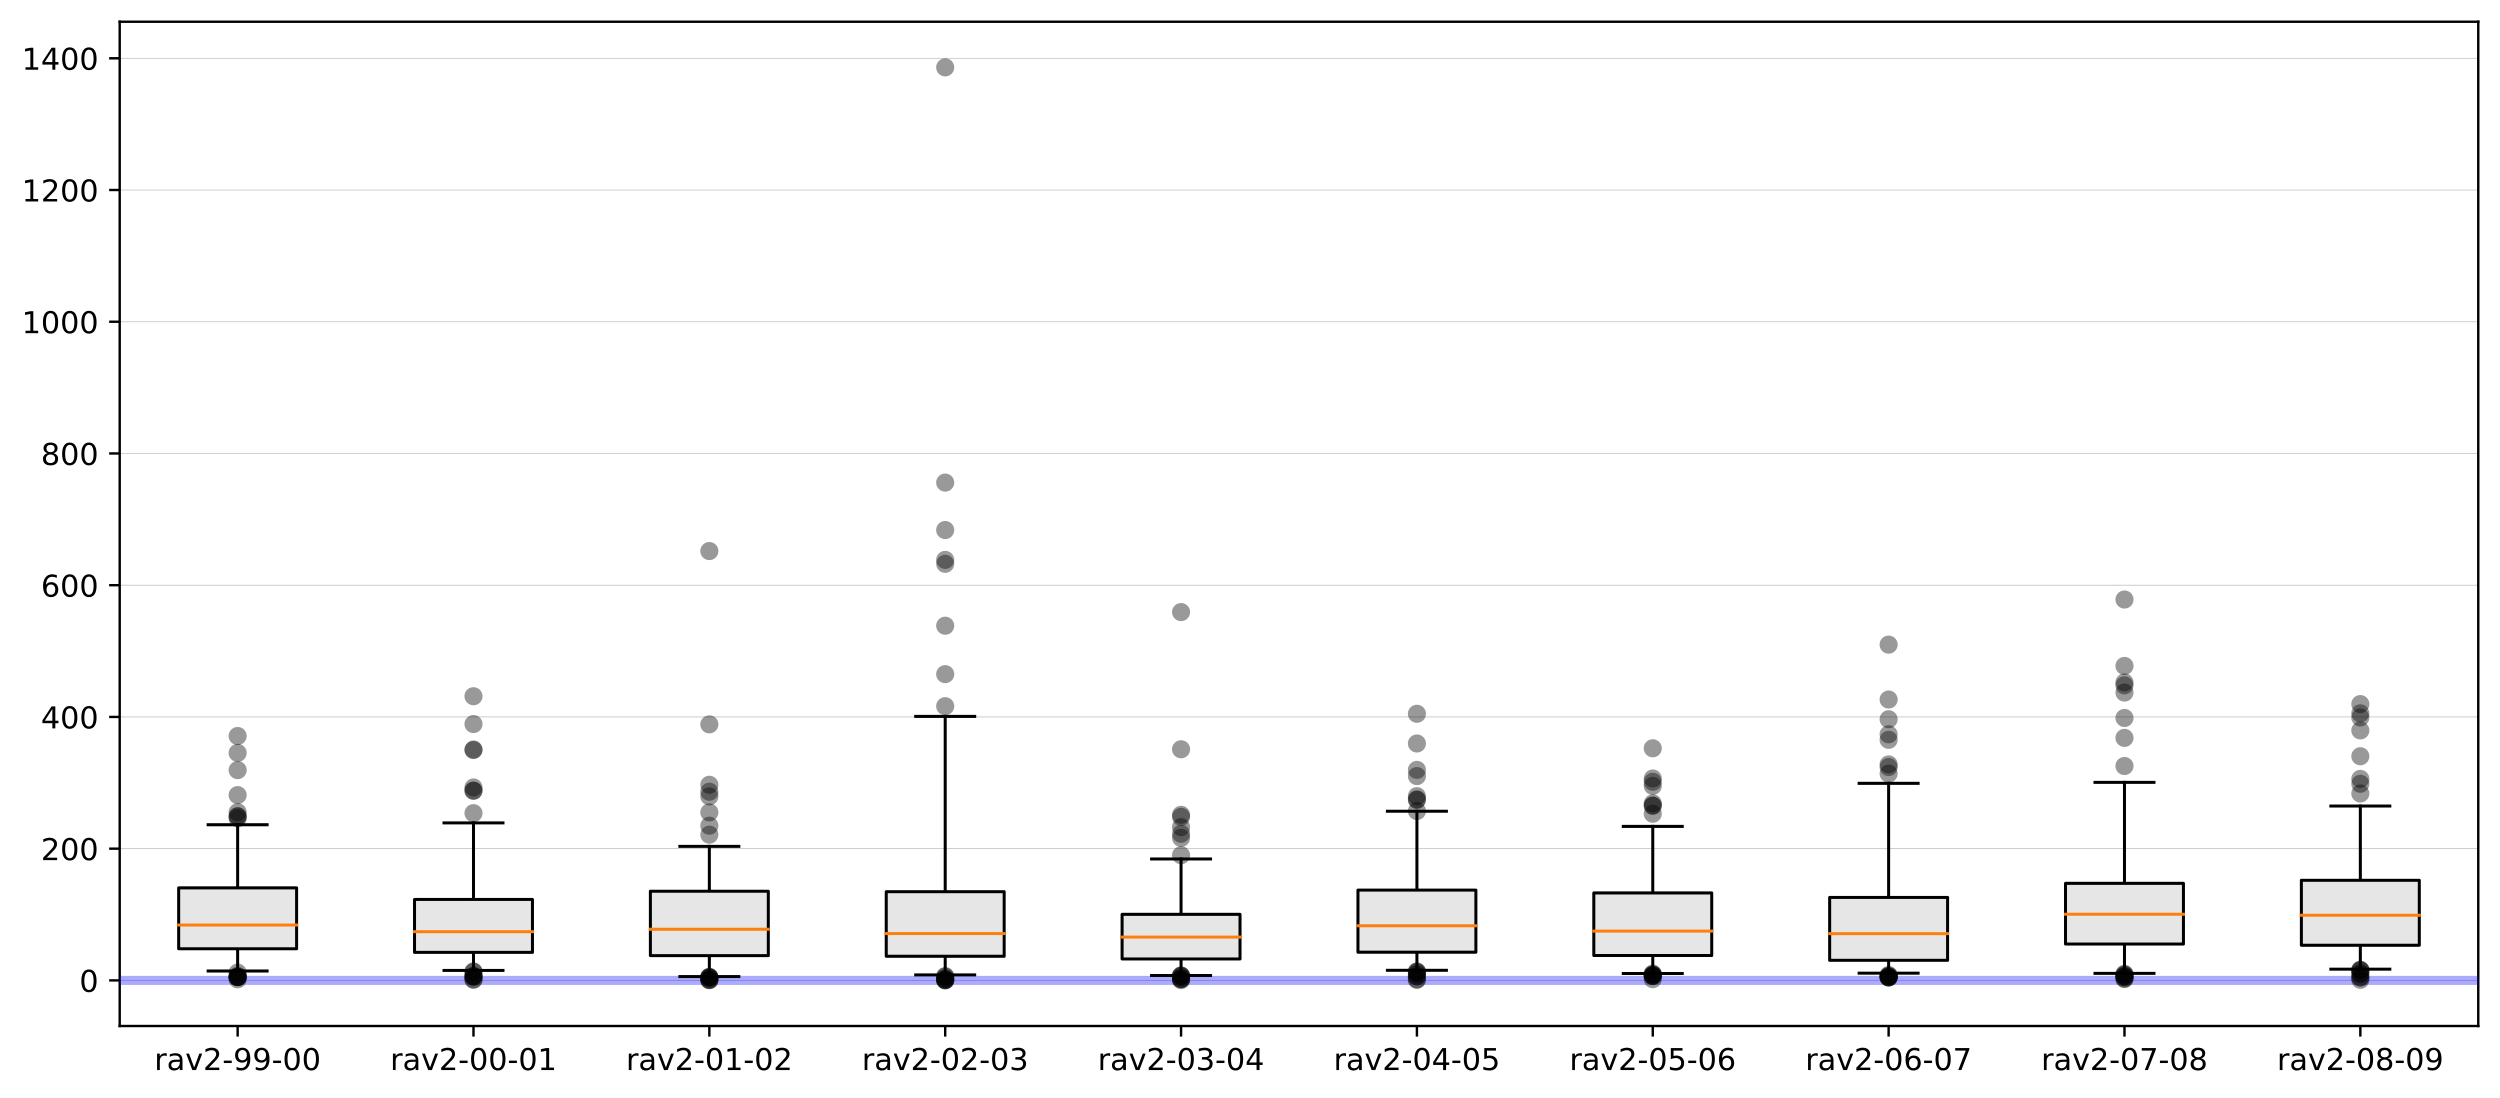 <?xml version="1.0" encoding="utf-8" standalone="no"?>
<!DOCTYPE svg PUBLIC "-//W3C//DTD SVG 1.1//EN"
  "http://www.w3.org/Graphics/SVG/1.1/DTD/svg11.dtd">
<!-- Created with matplotlib (https://matplotlib.org/) -->
<svg height="363.718pt" version="1.1" viewBox="0 0 828.05 363.718" width="828.05pt" xmlns="http://www.w3.org/2000/svg" xmlns:xlink="http://www.w3.org/1999/xlink">
 <defs>
  <style type="text/css">
*{stroke-linecap:butt;stroke-linejoin:round;}
  </style>
 </defs>
 <g id="figure_1">
  <g id="patch_1">
   <path d="M 0 363.718 
L 828.05 363.718 
L 828.05 0 
L 0 0 
z
" style="fill:#ffffff;"/>
  </g>
  <g id="axes_1">
   <g id="patch_2">
    <path d="M 39.65 339.84 
L 820.85 339.84 
L 820.85 7.2 
L 39.65 7.2 
z
" style="fill:#ffffff;"/>
   </g>
   <g id="matplotlib.axis_1">
    <g id="xtick_1">
     <g id="line2d_1">
      <defs>
       <path d="M 0 0 
L 0 3.5 
" id="m66e436604f" style="stroke:#000000;stroke-width:0.8;"/>
      </defs>
      <g>
       <use style="stroke:#000000;stroke-width:0.8;" x="78.71" xlink:href="#m66e436604f" y="339.84"/>
      </g>
     </g>
     <g id="text_1">
      <!-- rav2-99-00 -->
      <defs>
       <path d="M 41.109 46.297 
Q 39.594 47.172 37.812 47.578 
Q 36.031 48 33.891 48 
Q 26.266 48 22.188 43.047 
Q 18.109 38.094 18.109 28.812 
L 18.109 0 
L 9.078 0 
L 9.078 54.688 
L 18.109 54.688 
L 18.109 46.188 
Q 20.953 51.172 25.484 53.578 
Q 30.031 56 36.531 56 
Q 37.453 56 38.578 55.875 
Q 39.703 55.766 41.062 55.516 
z
" id="DejaVuSans-114"/>
       <path d="M 34.281 27.484 
Q 23.391 27.484 19.188 25 
Q 14.984 22.516 14.984 16.5 
Q 14.984 11.719 18.141 8.906 
Q 21.297 6.109 26.703 6.109 
Q 34.188 6.109 38.703 11.406 
Q 43.219 16.703 43.219 25.484 
L 43.219 27.484 
z
M 52.203 31.203 
L 52.203 0 
L 43.219 0 
L 43.219 8.297 
Q 40.141 3.328 35.547 0.953 
Q 30.953 -1.422 24.312 -1.422 
Q 15.922 -1.422 10.953 3.297 
Q 6 8.016 6 15.922 
Q 6 25.141 12.172 29.828 
Q 18.359 34.516 30.609 34.516 
L 43.219 34.516 
L 43.219 35.406 
Q 43.219 41.609 39.141 45 
Q 35.062 48.391 27.688 48.391 
Q 23 48.391 18.547 47.266 
Q 14.109 46.141 10.016 43.891 
L 10.016 52.203 
Q 14.938 54.109 19.578 55.047 
Q 24.219 56 28.609 56 
Q 40.484 56 46.344 49.844 
Q 52.203 43.703 52.203 31.203 
z
" id="DejaVuSans-97"/>
       <path d="M 2.984 54.688 
L 12.5 54.688 
L 29.594 8.797 
L 46.688 54.688 
L 56.203 54.688 
L 35.688 0 
L 23.484 0 
z
" id="DejaVuSans-118"/>
       <path d="M 19.188 8.297 
L 53.609 8.297 
L 53.609 0 
L 7.328 0 
L 7.328 8.297 
Q 12.938 14.109 22.625 23.891 
Q 32.328 33.688 34.812 36.531 
Q 39.547 41.844 41.422 45.531 
Q 43.312 49.219 43.312 52.781 
Q 43.312 58.594 39.234 62.25 
Q 35.156 65.922 28.609 65.922 
Q 23.969 65.922 18.812 64.312 
Q 13.672 62.703 7.812 59.422 
L 7.812 69.391 
Q 13.766 71.781 18.938 73 
Q 24.125 74.219 28.422 74.219 
Q 39.75 74.219 46.484 68.547 
Q 53.219 62.891 53.219 53.422 
Q 53.219 48.922 51.531 44.891 
Q 49.859 40.875 45.406 35.406 
Q 44.188 33.984 37.641 27.219 
Q 31.109 20.453 19.188 8.297 
z
" id="DejaVuSans-50"/>
       <path d="M 4.891 31.391 
L 31.203 31.391 
L 31.203 23.391 
L 4.891 23.391 
z
" id="DejaVuSans-45"/>
       <path d="M 10.984 1.516 
L 10.984 10.5 
Q 14.703 8.734 18.5 7.812 
Q 22.312 6.891 25.984 6.891 
Q 35.75 6.891 40.891 13.453 
Q 46.047 20.016 46.781 33.406 
Q 43.953 29.203 39.594 26.953 
Q 35.25 24.703 29.984 24.703 
Q 19.047 24.703 12.672 31.312 
Q 6.297 37.938 6.297 49.422 
Q 6.297 60.641 12.938 67.422 
Q 19.578 74.219 30.609 74.219 
Q 43.266 74.219 49.922 64.516 
Q 56.594 54.828 56.594 36.375 
Q 56.594 19.141 48.406 8.859 
Q 40.234 -1.422 26.422 -1.422 
Q 22.703 -1.422 18.891 -0.688 
Q 15.094 0.047 10.984 1.516 
z
M 30.609 32.422 
Q 37.25 32.422 41.125 36.953 
Q 45.016 41.5 45.016 49.422 
Q 45.016 57.281 41.125 61.844 
Q 37.25 66.406 30.609 66.406 
Q 23.969 66.406 20.094 61.844 
Q 16.219 57.281 16.219 49.422 
Q 16.219 41.5 20.094 36.953 
Q 23.969 32.422 30.609 32.422 
z
" id="DejaVuSans-57"/>
       <path d="M 31.781 66.406 
Q 24.172 66.406 20.328 58.906 
Q 16.5 51.422 16.5 36.375 
Q 16.5 21.391 20.328 13.891 
Q 24.172 6.391 31.781 6.391 
Q 39.453 6.391 43.281 13.891 
Q 47.125 21.391 47.125 36.375 
Q 47.125 51.422 43.281 58.906 
Q 39.453 66.406 31.781 66.406 
z
M 31.781 74.219 
Q 44.047 74.219 50.516 64.516 
Q 56.984 54.828 56.984 36.375 
Q 56.984 17.969 50.516 8.266 
Q 44.047 -1.422 31.781 -1.422 
Q 19.531 -1.422 13.062 8.266 
Q 6.594 17.969 6.594 36.375 
Q 6.594 54.828 13.062 64.516 
Q 19.531 74.219 31.781 74.219 
z
" id="DejaVuSans-48"/>
      </defs>
      <g transform="translate(51.117 354.438)scale(0.1 -0.1)">
       <use xlink:href="#DejaVuSans-114"/>
       <use x="41.113" xlink:href="#DejaVuSans-97"/>
       <use x="102.393" xlink:href="#DejaVuSans-118"/>
       <use x="161.572" xlink:href="#DejaVuSans-50"/>
       <use x="225.195" xlink:href="#DejaVuSans-45"/>
       <use x="261.279" xlink:href="#DejaVuSans-57"/>
       <use x="324.902" xlink:href="#DejaVuSans-57"/>
       <use x="388.525" xlink:href="#DejaVuSans-45"/>
       <use x="424.609" xlink:href="#DejaVuSans-48"/>
       <use x="488.232" xlink:href="#DejaVuSans-48"/>
      </g>
     </g>
    </g>
    <g id="xtick_2">
     <g id="line2d_2">
      <g>
       <use style="stroke:#000000;stroke-width:0.8;" x="156.83" xlink:href="#m66e436604f" y="339.84"/>
      </g>
     </g>
     <g id="text_2">
      <!-- rav2-00-01 -->
      <defs>
       <path d="M 12.406 8.297 
L 28.516 8.297 
L 28.516 63.922 
L 10.984 60.406 
L 10.984 69.391 
L 28.422 72.906 
L 38.281 72.906 
L 38.281 8.297 
L 54.391 8.297 
L 54.391 0 
L 12.406 0 
z
" id="DejaVuSans-49"/>
      </defs>
      <g transform="translate(129.237 354.438)scale(0.1 -0.1)">
       <use xlink:href="#DejaVuSans-114"/>
       <use x="41.113" xlink:href="#DejaVuSans-97"/>
       <use x="102.393" xlink:href="#DejaVuSans-118"/>
       <use x="161.572" xlink:href="#DejaVuSans-50"/>
       <use x="225.195" xlink:href="#DejaVuSans-45"/>
       <use x="261.279" xlink:href="#DejaVuSans-48"/>
       <use x="324.902" xlink:href="#DejaVuSans-48"/>
       <use x="388.525" xlink:href="#DejaVuSans-45"/>
       <use x="424.609" xlink:href="#DejaVuSans-48"/>
       <use x="488.232" xlink:href="#DejaVuSans-49"/>
      </g>
     </g>
    </g>
    <g id="xtick_3">
     <g id="line2d_3">
      <g>
       <use style="stroke:#000000;stroke-width:0.8;" x="234.95" xlink:href="#m66e436604f" y="339.84"/>
      </g>
     </g>
     <g id="text_3">
      <!-- rav2-01-02 -->
      <g transform="translate(207.357 354.438)scale(0.1 -0.1)">
       <use xlink:href="#DejaVuSans-114"/>
       <use x="41.113" xlink:href="#DejaVuSans-97"/>
       <use x="102.393" xlink:href="#DejaVuSans-118"/>
       <use x="161.572" xlink:href="#DejaVuSans-50"/>
       <use x="225.195" xlink:href="#DejaVuSans-45"/>
       <use x="261.279" xlink:href="#DejaVuSans-48"/>
       <use x="324.902" xlink:href="#DejaVuSans-49"/>
       <use x="388.525" xlink:href="#DejaVuSans-45"/>
       <use x="424.609" xlink:href="#DejaVuSans-48"/>
       <use x="488.232" xlink:href="#DejaVuSans-50"/>
      </g>
     </g>
    </g>
    <g id="xtick_4">
     <g id="line2d_4">
      <g>
       <use style="stroke:#000000;stroke-width:0.8;" x="313.07" xlink:href="#m66e436604f" y="339.84"/>
      </g>
     </g>
     <g id="text_4">
      <!-- rav2-02-03 -->
      <defs>
       <path d="M 40.578 39.312 
Q 47.656 37.797 51.625 33 
Q 55.609 28.219 55.609 21.188 
Q 55.609 10.406 48.188 4.484 
Q 40.766 -1.422 27.094 -1.422 
Q 22.516 -1.422 17.656 -0.516 
Q 12.797 0.391 7.625 2.203 
L 7.625 11.719 
Q 11.719 9.328 16.594 8.109 
Q 21.484 6.891 26.812 6.891 
Q 36.078 6.891 40.938 10.547 
Q 45.797 14.203 45.797 21.188 
Q 45.797 27.641 41.281 31.266 
Q 36.766 34.906 28.719 34.906 
L 20.219 34.906 
L 20.219 43.016 
L 29.109 43.016 
Q 36.375 43.016 40.234 45.922 
Q 44.094 48.828 44.094 54.297 
Q 44.094 59.906 40.109 62.906 
Q 36.141 65.922 28.719 65.922 
Q 24.656 65.922 20.016 65.031 
Q 15.375 64.156 9.812 62.312 
L 9.812 71.094 
Q 15.438 72.656 20.344 73.438 
Q 25.25 74.219 29.594 74.219 
Q 40.828 74.219 47.359 69.109 
Q 53.906 64.016 53.906 55.328 
Q 53.906 49.266 50.438 45.094 
Q 46.969 40.922 40.578 39.312 
z
" id="DejaVuSans-51"/>
      </defs>
      <g transform="translate(285.477 354.438)scale(0.1 -0.1)">
       <use xlink:href="#DejaVuSans-114"/>
       <use x="41.113" xlink:href="#DejaVuSans-97"/>
       <use x="102.393" xlink:href="#DejaVuSans-118"/>
       <use x="161.572" xlink:href="#DejaVuSans-50"/>
       <use x="225.195" xlink:href="#DejaVuSans-45"/>
       <use x="261.279" xlink:href="#DejaVuSans-48"/>
       <use x="324.902" xlink:href="#DejaVuSans-50"/>
       <use x="388.525" xlink:href="#DejaVuSans-45"/>
       <use x="424.609" xlink:href="#DejaVuSans-48"/>
       <use x="488.232" xlink:href="#DejaVuSans-51"/>
      </g>
     </g>
    </g>
    <g id="xtick_5">
     <g id="line2d_5">
      <g>
       <use style="stroke:#000000;stroke-width:0.8;" x="391.19" xlink:href="#m66e436604f" y="339.84"/>
      </g>
     </g>
     <g id="text_5">
      <!-- rav2-03-04 -->
      <defs>
       <path d="M 37.797 64.312 
L 12.891 25.391 
L 37.797 25.391 
z
M 35.203 72.906 
L 47.609 72.906 
L 47.609 25.391 
L 58.016 25.391 
L 58.016 17.188 
L 47.609 17.188 
L 47.609 0 
L 37.797 0 
L 37.797 17.188 
L 4.891 17.188 
L 4.891 26.703 
z
" id="DejaVuSans-52"/>
      </defs>
      <g transform="translate(363.597 354.438)scale(0.1 -0.1)">
       <use xlink:href="#DejaVuSans-114"/>
       <use x="41.113" xlink:href="#DejaVuSans-97"/>
       <use x="102.393" xlink:href="#DejaVuSans-118"/>
       <use x="161.572" xlink:href="#DejaVuSans-50"/>
       <use x="225.195" xlink:href="#DejaVuSans-45"/>
       <use x="261.279" xlink:href="#DejaVuSans-48"/>
       <use x="324.902" xlink:href="#DejaVuSans-51"/>
       <use x="388.525" xlink:href="#DejaVuSans-45"/>
       <use x="424.609" xlink:href="#DejaVuSans-48"/>
       <use x="488.232" xlink:href="#DejaVuSans-52"/>
      </g>
     </g>
    </g>
    <g id="xtick_6">
     <g id="line2d_6">
      <g>
       <use style="stroke:#000000;stroke-width:0.8;" x="469.31" xlink:href="#m66e436604f" y="339.84"/>
      </g>
     </g>
     <g id="text_6">
      <!-- rav2-04-05 -->
      <defs>
       <path d="M 10.797 72.906 
L 49.516 72.906 
L 49.516 64.594 
L 19.828 64.594 
L 19.828 46.734 
Q 21.969 47.469 24.109 47.828 
Q 26.266 48.188 28.422 48.188 
Q 40.625 48.188 47.75 41.5 
Q 54.891 34.812 54.891 23.391 
Q 54.891 11.625 47.562 5.094 
Q 40.234 -1.422 26.906 -1.422 
Q 22.312 -1.422 17.547 -0.641 
Q 12.797 0.141 7.719 1.703 
L 7.719 11.625 
Q 12.109 9.234 16.797 8.062 
Q 21.484 6.891 26.703 6.891 
Q 35.156 6.891 40.078 11.328 
Q 45.016 15.766 45.016 23.391 
Q 45.016 31 40.078 35.438 
Q 35.156 39.891 26.703 39.891 
Q 22.75 39.891 18.812 39.016 
Q 14.891 38.141 10.797 36.281 
z
" id="DejaVuSans-53"/>
      </defs>
      <g transform="translate(441.717 354.438)scale(0.1 -0.1)">
       <use xlink:href="#DejaVuSans-114"/>
       <use x="41.113" xlink:href="#DejaVuSans-97"/>
       <use x="102.393" xlink:href="#DejaVuSans-118"/>
       <use x="161.572" xlink:href="#DejaVuSans-50"/>
       <use x="225.195" xlink:href="#DejaVuSans-45"/>
       <use x="261.279" xlink:href="#DejaVuSans-48"/>
       <use x="324.902" xlink:href="#DejaVuSans-52"/>
       <use x="388.525" xlink:href="#DejaVuSans-45"/>
       <use x="424.609" xlink:href="#DejaVuSans-48"/>
       <use x="488.232" xlink:href="#DejaVuSans-53"/>
      </g>
     </g>
    </g>
    <g id="xtick_7">
     <g id="line2d_7">
      <g>
       <use style="stroke:#000000;stroke-width:0.8;" x="547.43" xlink:href="#m66e436604f" y="339.84"/>
      </g>
     </g>
     <g id="text_7">
      <!-- rav2-05-06 -->
      <defs>
       <path d="M 33.016 40.375 
Q 26.375 40.375 22.484 35.828 
Q 18.609 31.297 18.609 23.391 
Q 18.609 15.531 22.484 10.953 
Q 26.375 6.391 33.016 6.391 
Q 39.656 6.391 43.531 10.953 
Q 47.406 15.531 47.406 23.391 
Q 47.406 31.297 43.531 35.828 
Q 39.656 40.375 33.016 40.375 
z
M 52.594 71.297 
L 52.594 62.312 
Q 48.875 64.062 45.094 64.984 
Q 41.312 65.922 37.594 65.922 
Q 27.828 65.922 22.672 59.328 
Q 17.531 52.734 16.797 39.406 
Q 19.672 43.656 24.016 45.922 
Q 28.375 48.188 33.594 48.188 
Q 44.578 48.188 50.953 41.516 
Q 57.328 34.859 57.328 23.391 
Q 57.328 12.156 50.688 5.359 
Q 44.047 -1.422 33.016 -1.422 
Q 20.359 -1.422 13.672 8.266 
Q 6.984 17.969 6.984 36.375 
Q 6.984 53.656 15.188 63.938 
Q 23.391 74.219 37.203 74.219 
Q 40.922 74.219 44.703 73.484 
Q 48.484 72.75 52.594 71.297 
z
" id="DejaVuSans-54"/>
      </defs>
      <g transform="translate(519.837 354.438)scale(0.1 -0.1)">
       <use xlink:href="#DejaVuSans-114"/>
       <use x="41.113" xlink:href="#DejaVuSans-97"/>
       <use x="102.393" xlink:href="#DejaVuSans-118"/>
       <use x="161.572" xlink:href="#DejaVuSans-50"/>
       <use x="225.195" xlink:href="#DejaVuSans-45"/>
       <use x="261.279" xlink:href="#DejaVuSans-48"/>
       <use x="324.902" xlink:href="#DejaVuSans-53"/>
       <use x="388.525" xlink:href="#DejaVuSans-45"/>
       <use x="424.609" xlink:href="#DejaVuSans-48"/>
       <use x="488.232" xlink:href="#DejaVuSans-54"/>
      </g>
     </g>
    </g>
    <g id="xtick_8">
     <g id="line2d_8">
      <g>
       <use style="stroke:#000000;stroke-width:0.8;" x="625.55" xlink:href="#m66e436604f" y="339.84"/>
      </g>
     </g>
     <g id="text_8">
      <!-- rav2-06-07 -->
      <defs>
       <path d="M 8.203 72.906 
L 55.078 72.906 
L 55.078 68.703 
L 28.609 0 
L 18.312 0 
L 43.219 64.594 
L 8.203 64.594 
z
" id="DejaVuSans-55"/>
      </defs>
      <g transform="translate(597.957 354.438)scale(0.1 -0.1)">
       <use xlink:href="#DejaVuSans-114"/>
       <use x="41.113" xlink:href="#DejaVuSans-97"/>
       <use x="102.393" xlink:href="#DejaVuSans-118"/>
       <use x="161.572" xlink:href="#DejaVuSans-50"/>
       <use x="225.195" xlink:href="#DejaVuSans-45"/>
       <use x="261.279" xlink:href="#DejaVuSans-48"/>
       <use x="324.902" xlink:href="#DejaVuSans-54"/>
       <use x="388.525" xlink:href="#DejaVuSans-45"/>
       <use x="424.609" xlink:href="#DejaVuSans-48"/>
       <use x="488.232" xlink:href="#DejaVuSans-55"/>
      </g>
     </g>
    </g>
    <g id="xtick_9">
     <g id="line2d_9">
      <g>
       <use style="stroke:#000000;stroke-width:0.8;" x="703.67" xlink:href="#m66e436604f" y="339.84"/>
      </g>
     </g>
     <g id="text_9">
      <!-- rav2-07-08 -->
      <defs>
       <path d="M 31.781 34.625 
Q 24.75 34.625 20.719 30.859 
Q 16.703 27.094 16.703 20.516 
Q 16.703 13.922 20.719 10.156 
Q 24.75 6.391 31.781 6.391 
Q 38.812 6.391 42.859 10.172 
Q 46.922 13.969 46.922 20.516 
Q 46.922 27.094 42.891 30.859 
Q 38.875 34.625 31.781 34.625 
z
M 21.922 38.812 
Q 15.578 40.375 12.031 44.719 
Q 8.5 49.078 8.5 55.328 
Q 8.5 64.062 14.719 69.141 
Q 20.953 74.219 31.781 74.219 
Q 42.672 74.219 48.875 69.141 
Q 55.078 64.062 55.078 55.328 
Q 55.078 49.078 51.531 44.719 
Q 48 40.375 41.703 38.812 
Q 48.828 37.156 52.797 32.312 
Q 56.781 27.484 56.781 20.516 
Q 56.781 9.906 50.312 4.234 
Q 43.844 -1.422 31.781 -1.422 
Q 19.734 -1.422 13.25 4.234 
Q 6.781 9.906 6.781 20.516 
Q 6.781 27.484 10.781 32.312 
Q 14.797 37.156 21.922 38.812 
z
M 18.312 54.391 
Q 18.312 48.734 21.844 45.562 
Q 25.391 42.391 31.781 42.391 
Q 38.141 42.391 41.719 45.562 
Q 45.312 48.734 45.312 54.391 
Q 45.312 60.062 41.719 63.234 
Q 38.141 66.406 31.781 66.406 
Q 25.391 66.406 21.844 63.234 
Q 18.312 60.062 18.312 54.391 
z
" id="DejaVuSans-56"/>
      </defs>
      <g transform="translate(676.077 354.438)scale(0.1 -0.1)">
       <use xlink:href="#DejaVuSans-114"/>
       <use x="41.113" xlink:href="#DejaVuSans-97"/>
       <use x="102.393" xlink:href="#DejaVuSans-118"/>
       <use x="161.572" xlink:href="#DejaVuSans-50"/>
       <use x="225.195" xlink:href="#DejaVuSans-45"/>
       <use x="261.279" xlink:href="#DejaVuSans-48"/>
       <use x="324.902" xlink:href="#DejaVuSans-55"/>
       <use x="388.525" xlink:href="#DejaVuSans-45"/>
       <use x="424.609" xlink:href="#DejaVuSans-48"/>
       <use x="488.232" xlink:href="#DejaVuSans-56"/>
      </g>
     </g>
    </g>
    <g id="xtick_10">
     <g id="line2d_10">
      <g>
       <use style="stroke:#000000;stroke-width:0.8;" x="781.79" xlink:href="#m66e436604f" y="339.84"/>
      </g>
     </g>
     <g id="text_10">
      <!-- rav2-08-09 -->
      <g transform="translate(754.197 354.438)scale(0.1 -0.1)">
       <use xlink:href="#DejaVuSans-114"/>
       <use x="41.113" xlink:href="#DejaVuSans-97"/>
       <use x="102.393" xlink:href="#DejaVuSans-118"/>
       <use x="161.572" xlink:href="#DejaVuSans-50"/>
       <use x="225.195" xlink:href="#DejaVuSans-45"/>
       <use x="261.279" xlink:href="#DejaVuSans-48"/>
       <use x="324.902" xlink:href="#DejaVuSans-56"/>
       <use x="388.525" xlink:href="#DejaVuSans-45"/>
       <use x="424.609" xlink:href="#DejaVuSans-48"/>
       <use x="488.232" xlink:href="#DejaVuSans-57"/>
      </g>
     </g>
    </g>
   </g>
   <g id="matplotlib.axis_2">
    <g id="ytick_1">
     <g id="line2d_11">
      <path clip-path="url(#p201d409c0b)" d="M 39.65 324.729 
L 820.85 324.729 
" style="fill:none;stroke:#bfbfbf;stroke-linecap:square;stroke-width:0.25;"/>
     </g>
     <g id="line2d_12">
      <defs>
       <path d="M 0 0 
L -3.5 0 
" id="m4b18299491" style="stroke:#000000;stroke-width:0.8;"/>
      </defs>
      <g>
       <use style="stroke:#000000;stroke-width:0.8;" x="39.65" xlink:href="#m4b18299491" y="324.729"/>
      </g>
     </g>
     <g id="text_11">
      <!-- 0 -->
      <g transform="translate(26.288 328.528)scale(0.1 -0.1)">
       <use xlink:href="#DejaVuSans-48"/>
      </g>
     </g>
    </g>
    <g id="ytick_2">
     <g id="line2d_13">
      <path clip-path="url(#p201d409c0b)" d="M 39.65 281.098 
L 820.85 281.098 
" style="fill:none;stroke:#bfbfbf;stroke-linecap:square;stroke-width:0.25;"/>
     </g>
     <g id="line2d_14">
      <g>
       <use style="stroke:#000000;stroke-width:0.8;" x="39.65" xlink:href="#m4b18299491" y="281.098"/>
      </g>
     </g>
     <g id="text_12">
      <!-- 200 -->
      <g transform="translate(13.562 284.897)scale(0.1 -0.1)">
       <use xlink:href="#DejaVuSans-50"/>
       <use x="63.623" xlink:href="#DejaVuSans-48"/>
       <use x="127.246" xlink:href="#DejaVuSans-48"/>
      </g>
     </g>
    </g>
    <g id="ytick_3">
     <g id="line2d_15">
      <path clip-path="url(#p201d409c0b)" d="M 39.65 237.466 
L 820.85 237.466 
" style="fill:none;stroke:#bfbfbf;stroke-linecap:square;stroke-width:0.25;"/>
     </g>
     <g id="line2d_16">
      <g>
       <use style="stroke:#000000;stroke-width:0.8;" x="39.65" xlink:href="#m4b18299491" y="237.466"/>
      </g>
     </g>
     <g id="text_13">
      <!-- 400 -->
      <g transform="translate(13.562 241.265)scale(0.1 -0.1)">
       <use xlink:href="#DejaVuSans-52"/>
       <use x="63.623" xlink:href="#DejaVuSans-48"/>
       <use x="127.246" xlink:href="#DejaVuSans-48"/>
      </g>
     </g>
    </g>
    <g id="ytick_4">
     <g id="line2d_17">
      <path clip-path="url(#p201d409c0b)" d="M 39.65 193.834 
L 820.85 193.834 
" style="fill:none;stroke:#bfbfbf;stroke-linecap:square;stroke-width:0.25;"/>
     </g>
     <g id="line2d_18">
      <g>
       <use style="stroke:#000000;stroke-width:0.8;" x="39.65" xlink:href="#m4b18299491" y="193.834"/>
      </g>
     </g>
     <g id="text_14">
      <!-- 600 -->
      <g transform="translate(13.562 197.634)scale(0.1 -0.1)">
       <use xlink:href="#DejaVuSans-54"/>
       <use x="63.623" xlink:href="#DejaVuSans-48"/>
       <use x="127.246" xlink:href="#DejaVuSans-48"/>
      </g>
     </g>
    </g>
    <g id="ytick_5">
     <g id="line2d_19">
      <path clip-path="url(#p201d409c0b)" d="M 39.65 150.203 
L 820.85 150.203 
" style="fill:none;stroke:#bfbfbf;stroke-linecap:square;stroke-width:0.25;"/>
     </g>
     <g id="line2d_20">
      <g>
       <use style="stroke:#000000;stroke-width:0.8;" x="39.65" xlink:href="#m4b18299491" y="150.203"/>
      </g>
     </g>
     <g id="text_15">
      <!-- 800 -->
      <g transform="translate(13.562 154.002)scale(0.1 -0.1)">
       <use xlink:href="#DejaVuSans-56"/>
       <use x="63.623" xlink:href="#DejaVuSans-48"/>
       <use x="127.246" xlink:href="#DejaVuSans-48"/>
      </g>
     </g>
    </g>
    <g id="ytick_6">
     <g id="line2d_21">
      <path clip-path="url(#p201d409c0b)" d="M 39.65 106.571 
L 820.85 106.571 
" style="fill:none;stroke:#bfbfbf;stroke-linecap:square;stroke-width:0.25;"/>
     </g>
     <g id="line2d_22">
      <g>
       <use style="stroke:#000000;stroke-width:0.8;" x="39.65" xlink:href="#m4b18299491" y="106.571"/>
      </g>
     </g>
     <g id="text_16">
      <!-- 1000 -->
      <g transform="translate(7.2 110.371)scale(0.1 -0.1)">
       <use xlink:href="#DejaVuSans-49"/>
       <use x="63.623" xlink:href="#DejaVuSans-48"/>
       <use x="127.246" xlink:href="#DejaVuSans-48"/>
       <use x="190.869" xlink:href="#DejaVuSans-48"/>
      </g>
     </g>
    </g>
    <g id="ytick_7">
     <g id="line2d_23">
      <path clip-path="url(#p201d409c0b)" d="M 39.65 62.94 
L 820.85 62.94 
" style="fill:none;stroke:#bfbfbf;stroke-linecap:square;stroke-width:0.25;"/>
     </g>
     <g id="line2d_24">
      <g>
       <use style="stroke:#000000;stroke-width:0.8;" x="39.65" xlink:href="#m4b18299491" y="62.94"/>
      </g>
     </g>
     <g id="text_17">
      <!-- 1200 -->
      <g transform="translate(7.2 66.739)scale(0.1 -0.1)">
       <use xlink:href="#DejaVuSans-49"/>
       <use x="63.623" xlink:href="#DejaVuSans-50"/>
       <use x="127.246" xlink:href="#DejaVuSans-48"/>
       <use x="190.869" xlink:href="#DejaVuSans-48"/>
      </g>
     </g>
    </g>
    <g id="ytick_8">
     <g id="line2d_25">
      <path clip-path="url(#p201d409c0b)" d="M 39.65 19.308 
L 820.85 19.308 
" style="fill:none;stroke:#bfbfbf;stroke-linecap:square;stroke-width:0.25;"/>
     </g>
     <g id="line2d_26">
      <g>
       <use style="stroke:#000000;stroke-width:0.8;" x="39.65" xlink:href="#m4b18299491" y="19.308"/>
      </g>
     </g>
     <g id="text_18">
      <!-- 1400 -->
      <g transform="translate(7.2 23.107)scale(0.1 -0.1)">
       <use xlink:href="#DejaVuSans-49"/>
       <use x="63.623" xlink:href="#DejaVuSans-52"/>
       <use x="127.246" xlink:href="#DejaVuSans-48"/>
       <use x="190.869" xlink:href="#DejaVuSans-48"/>
      </g>
     </g>
    </g>
   </g>
   <g id="patch_3">
    <path d="M 39.65 339.84 
L 39.65 7.2 
" style="fill:none;stroke:#000000;stroke-linecap:square;stroke-linejoin:miter;stroke-width:0.8;"/>
   </g>
   <g id="patch_4">
    <path d="M 820.85 339.84 
L 820.85 7.2 
" style="fill:none;stroke:#000000;stroke-linecap:square;stroke-linejoin:miter;stroke-width:0.8;"/>
   </g>
   <g id="patch_5">
    <path d="M 39.65 339.84 
L 820.85 339.84 
" style="fill:none;stroke:#000000;stroke-linecap:square;stroke-linejoin:miter;stroke-width:0.8;"/>
   </g>
   <g id="patch_6">
    <path d="M 39.65 7.2 
L 820.85 7.2 
" style="fill:none;stroke:#000000;stroke-linecap:square;stroke-linejoin:miter;stroke-width:0.8;"/>
   </g>
   <g id="line2d_27">
    <path clip-path="url(#p201d409c0b)" d="M 39.65 324.729 
L 820.85 324.729 
" style="fill:none;stroke:#0000ff;stroke-linecap:square;stroke-opacity:0.333;stroke-width:3;"/>
   </g>
   <g id="line2d_28">
    <path clip-path="url(#p201d409c0b)" d="M 78.71 314.255 
L 78.71 321.613 
" style="fill:none;stroke:#000000;stroke-linecap:square;"/>
   </g>
   <g id="line2d_29">
    <path clip-path="url(#p201d409c0b)" d="M 78.71 294.078 
L 78.71 273.166 
" style="fill:none;stroke:#000000;stroke-linecap:square;"/>
   </g>
   <g id="line2d_30">
    <path clip-path="url(#p201d409c0b)" d="M 68.945 321.613 
L 88.475 321.613 
" style="fill:none;stroke:#000000;stroke-linecap:square;"/>
   </g>
   <g id="line2d_31">
    <path clip-path="url(#p201d409c0b)" d="M 68.945 273.166 
L 88.475 273.166 
" style="fill:none;stroke:#000000;stroke-linecap:square;"/>
   </g>
   <g id="line2d_32">
    <defs>
     <path d="M 0 3 
C 0.796 3 1.559 2.684 2.121 2.121 
C 2.684 1.559 3 0.796 3 0 
C 3 -0.796 2.684 -1.559 2.121 -2.121 
C 1.559 -2.684 0.796 -3 0 -3 
C -0.796 -3 -1.559 -2.684 -2.121 -2.121 
C -2.684 -1.559 -3 -0.796 -3 0 
C -3 0.796 -2.684 1.559 -2.121 2.121 
C -1.559 2.684 -0.796 3 0 3 
z
" id="me449fa0645" style="stroke:#000000;stroke-opacity:0;"/>
    </defs>
    <g clip-path="url(#p201d409c0b)">
     <use style="fill-opacity:0.4;stroke:#000000;stroke-opacity:0;" x="78.71" xlink:href="#me449fa0645" y="323.567"/>
     <use style="fill-opacity:0.4;stroke:#000000;stroke-opacity:0;" x="78.71" xlink:href="#me449fa0645" y="323.611"/>
     <use style="fill-opacity:0.4;stroke:#000000;stroke-opacity:0;" x="78.71" xlink:href="#me449fa0645" y="322.141"/>
     <use style="fill-opacity:0.4;stroke:#000000;stroke-opacity:0;" x="78.71" xlink:href="#me449fa0645" y="323.62"/>
     <use style="fill-opacity:0.4;stroke:#000000;stroke-opacity:0;" x="78.71" xlink:href="#me449fa0645" y="324.369"/>
     <use style="fill-opacity:0.4;stroke:#000000;stroke-opacity:0;" x="78.71" xlink:href="#me449fa0645" y="323.19"/>
     <use style="fill-opacity:0.4;stroke:#000000;stroke-opacity:0;" x="78.71" xlink:href="#me449fa0645" y="323.601"/>
     <use style="fill-opacity:0.4;stroke:#000000;stroke-opacity:0;" x="78.71" xlink:href="#me449fa0645" y="323.685"/>
     <use style="fill-opacity:0.4;stroke:#000000;stroke-opacity:0;" x="78.71" xlink:href="#me449fa0645" y="271.04"/>
     <use style="fill-opacity:0.4;stroke:#000000;stroke-opacity:0;" x="78.71" xlink:href="#me449fa0645" y="243.786"/>
     <use style="fill-opacity:0.4;stroke:#000000;stroke-opacity:0;" x="78.71" xlink:href="#me449fa0645" y="255.071"/>
     <use style="fill-opacity:0.4;stroke:#000000;stroke-opacity:0;" x="78.71" xlink:href="#me449fa0645" y="249.378"/>
     <use style="fill-opacity:0.4;stroke:#000000;stroke-opacity:0;" x="78.71" xlink:href="#me449fa0645" y="269.023"/>
     <use style="fill-opacity:0.4;stroke:#000000;stroke-opacity:0;" x="78.71" xlink:href="#me449fa0645" y="263.357"/>
     <use style="fill-opacity:0.4;stroke:#000000;stroke-opacity:0;" x="78.71" xlink:href="#me449fa0645" y="270.322"/>
     <use style="fill-opacity:0.4;stroke:#000000;stroke-opacity:0;" x="78.71" xlink:href="#me449fa0645" y="270.427"/>
    </g>
   </g>
   <g id="line2d_33">
    <path clip-path="url(#p201d409c0b)" d="M 156.83 315.447 
L 156.83 321.42 
" style="fill:none;stroke:#000000;stroke-linecap:square;"/>
   </g>
   <g id="line2d_34">
    <path clip-path="url(#p201d409c0b)" d="M 156.83 297.918 
L 156.83 272.557 
" style="fill:none;stroke:#000000;stroke-linecap:square;"/>
   </g>
   <g id="line2d_35">
    <path clip-path="url(#p201d409c0b)" d="M 147.065 321.42 
L 166.595 321.42 
" style="fill:none;stroke:#000000;stroke-linecap:square;"/>
   </g>
   <g id="line2d_36">
    <path clip-path="url(#p201d409c0b)" d="M 147.065 272.557 
L 166.595 272.557 
" style="fill:none;stroke:#000000;stroke-linecap:square;"/>
   </g>
   <g id="line2d_37">
    <g clip-path="url(#p201d409c0b)">
     <use style="fill-opacity:0.4;stroke:#000000;stroke-opacity:0;" x="156.83" xlink:href="#me449fa0645" y="324.396"/>
     <use style="fill-opacity:0.4;stroke:#000000;stroke-opacity:0;" x="156.83" xlink:href="#me449fa0645" y="323.314"/>
     <use style="fill-opacity:0.4;stroke:#000000;stroke-opacity:0;" x="156.83" xlink:href="#me449fa0645" y="323.352"/>
     <use style="fill-opacity:0.4;stroke:#000000;stroke-opacity:0;" x="156.83" xlink:href="#me449fa0645" y="324.521"/>
     <use style="fill-opacity:0.4;stroke:#000000;stroke-opacity:0;" x="156.83" xlink:href="#me449fa0645" y="321.9"/>
     <use style="fill-opacity:0.4;stroke:#000000;stroke-opacity:0;" x="156.83" xlink:href="#me449fa0645" y="323.623"/>
     <use style="fill-opacity:0.4;stroke:#000000;stroke-opacity:0;" x="156.83" xlink:href="#me449fa0645" y="323.272"/>
     <use style="fill-opacity:0.4;stroke:#000000;stroke-opacity:0;" x="156.83" xlink:href="#me449fa0645" y="321.754"/>
     <use style="fill-opacity:0.4;stroke:#000000;stroke-opacity:0;" x="156.83" xlink:href="#me449fa0645" y="269.337"/>
     <use style="fill-opacity:0.4;stroke:#000000;stroke-opacity:0;" x="156.83" xlink:href="#me449fa0645" y="261.882"/>
     <use style="fill-opacity:0.4;stroke:#000000;stroke-opacity:0;" x="156.83" xlink:href="#me449fa0645" y="260.819"/>
     <use style="fill-opacity:0.4;stroke:#000000;stroke-opacity:0;" x="156.83" xlink:href="#me449fa0645" y="248.445"/>
     <use style="fill-opacity:0.4;stroke:#000000;stroke-opacity:0;" x="156.83" xlink:href="#me449fa0645" y="248.242"/>
     <use style="fill-opacity:0.4;stroke:#000000;stroke-opacity:0;" x="156.83" xlink:href="#me449fa0645" y="230.606"/>
     <use style="fill-opacity:0.4;stroke:#000000;stroke-opacity:0;" x="156.83" xlink:href="#me449fa0645" y="261.914"/>
     <use style="fill-opacity:0.4;stroke:#000000;stroke-opacity:0;" x="156.83" xlink:href="#me449fa0645" y="239.819"/>
    </g>
   </g>
   <g id="line2d_38">
    <path clip-path="url(#p201d409c0b)" d="M 234.95 316.52 
L 234.95 323.464 
" style="fill:none;stroke:#000000;stroke-linecap:square;"/>
   </g>
   <g id="line2d_39">
    <path clip-path="url(#p201d409c0b)" d="M 234.95 295.189 
L 234.95 280.331 
" style="fill:none;stroke:#000000;stroke-linecap:square;"/>
   </g>
   <g id="line2d_40">
    <path clip-path="url(#p201d409c0b)" d="M 225.185 323.464 
L 244.715 323.464 
" style="fill:none;stroke:#000000;stroke-linecap:square;"/>
   </g>
   <g id="line2d_41">
    <path clip-path="url(#p201d409c0b)" d="M 225.185 280.331 
L 244.715 280.331 
" style="fill:none;stroke:#000000;stroke-linecap:square;"/>
   </g>
   <g id="line2d_42">
    <g clip-path="url(#p201d409c0b)">
     <use style="fill-opacity:0.4;stroke:#000000;stroke-opacity:0;" x="234.95" xlink:href="#me449fa0645" y="323.728"/>
     <use style="fill-opacity:0.4;stroke:#000000;stroke-opacity:0;" x="234.95" xlink:href="#me449fa0645" y="323.745"/>
     <use style="fill-opacity:0.4;stroke:#000000;stroke-opacity:0;" x="234.95" xlink:href="#me449fa0645" y="324.632"/>
     <use style="fill-opacity:0.4;stroke:#000000;stroke-opacity:0;" x="234.95" xlink:href="#me449fa0645" y="324.076"/>
     <use style="fill-opacity:0.4;stroke:#000000;stroke-opacity:0;" x="234.95" xlink:href="#me449fa0645" y="324.535"/>
     <use style="fill-opacity:0.4;stroke:#000000;stroke-opacity:0;" x="234.95" xlink:href="#me449fa0645" y="323.532"/>
     <use style="fill-opacity:0.4;stroke:#000000;stroke-opacity:0;" x="234.95" xlink:href="#me449fa0645" y="323.681"/>
     <use style="fill-opacity:0.4;stroke:#000000;stroke-opacity:0;" x="234.95" xlink:href="#me449fa0645" y="324.638"/>
     <use style="fill-opacity:0.4;stroke:#000000;stroke-opacity:0;" x="234.95" xlink:href="#me449fa0645" y="276.458"/>
     <use style="fill-opacity:0.4;stroke:#000000;stroke-opacity:0;" x="234.95" xlink:href="#me449fa0645" y="259.931"/>
     <use style="fill-opacity:0.4;stroke:#000000;stroke-opacity:0;" x="234.95" xlink:href="#me449fa0645" y="263.781"/>
     <use style="fill-opacity:0.4;stroke:#000000;stroke-opacity:0;" x="234.95" xlink:href="#me449fa0645" y="239.922"/>
     <use style="fill-opacity:0.4;stroke:#000000;stroke-opacity:0;" x="234.95" xlink:href="#me449fa0645" y="269.083"/>
     <use style="fill-opacity:0.4;stroke:#000000;stroke-opacity:0;" x="234.95" xlink:href="#me449fa0645" y="182.528"/>
     <use style="fill-opacity:0.4;stroke:#000000;stroke-opacity:0;" x="234.95" xlink:href="#me449fa0645" y="273.489"/>
     <use style="fill-opacity:0.4;stroke:#000000;stroke-opacity:0;" x="234.95" xlink:href="#me449fa0645" y="262.235"/>
    </g>
   </g>
   <g id="line2d_43">
    <path clip-path="url(#p201d409c0b)" d="M 313.07 316.734 
L 313.07 322.912 
" style="fill:none;stroke:#000000;stroke-linecap:square;"/>
   </g>
   <g id="line2d_44">
    <path clip-path="url(#p201d409c0b)" d="M 313.07 295.354 
L 313.07 237.288 
" style="fill:none;stroke:#000000;stroke-linecap:square;"/>
   </g>
   <g id="line2d_45">
    <path clip-path="url(#p201d409c0b)" d="M 303.305 322.912 
L 322.835 322.912 
" style="fill:none;stroke:#000000;stroke-linecap:square;"/>
   </g>
   <g id="line2d_46">
    <path clip-path="url(#p201d409c0b)" d="M 303.305 237.288 
L 322.835 237.288 
" style="fill:none;stroke:#000000;stroke-linecap:square;"/>
   </g>
   <g id="line2d_47">
    <g clip-path="url(#p201d409c0b)">
     <use style="fill-opacity:0.4;stroke:#000000;stroke-opacity:0;" x="313.07" xlink:href="#me449fa0645" y="324.67"/>
     <use style="fill-opacity:0.4;stroke:#000000;stroke-opacity:0;" x="313.07" xlink:href="#me449fa0645" y="323.433"/>
     <use style="fill-opacity:0.4;stroke:#000000;stroke-opacity:0;" x="313.07" xlink:href="#me449fa0645" y="324.068"/>
     <use style="fill-opacity:0.4;stroke:#000000;stroke-opacity:0;" x="313.07" xlink:href="#me449fa0645" y="324.72"/>
     <use style="fill-opacity:0.4;stroke:#000000;stroke-opacity:0;" x="313.07" xlink:href="#me449fa0645" y="324.635"/>
     <use style="fill-opacity:0.4;stroke:#000000;stroke-opacity:0;" x="313.07" xlink:href="#me449fa0645" y="323.318"/>
     <use style="fill-opacity:0.4;stroke:#000000;stroke-opacity:0;" x="313.07" xlink:href="#me449fa0645" y="324.504"/>
     <use style="fill-opacity:0.4;stroke:#000000;stroke-opacity:0;" x="313.07" xlink:href="#me449fa0645" y="324.262"/>
     <use style="fill-opacity:0.4;stroke:#000000;stroke-opacity:0;" x="313.07" xlink:href="#me449fa0645" y="186.751"/>
     <use style="fill-opacity:0.4;stroke:#000000;stroke-opacity:0;" x="313.07" xlink:href="#me449fa0645" y="175.563"/>
     <use style="fill-opacity:0.4;stroke:#000000;stroke-opacity:0;" x="313.07" xlink:href="#me449fa0645" y="22.32"/>
     <use style="fill-opacity:0.4;stroke:#000000;stroke-opacity:0;" x="313.07" xlink:href="#me449fa0645" y="207.253"/>
     <use style="fill-opacity:0.4;stroke:#000000;stroke-opacity:0;" x="313.07" xlink:href="#me449fa0645" y="223.295"/>
     <use style="fill-opacity:0.4;stroke:#000000;stroke-opacity:0;" x="313.07" xlink:href="#me449fa0645" y="233.902"/>
     <use style="fill-opacity:0.4;stroke:#000000;stroke-opacity:0;" x="313.07" xlink:href="#me449fa0645" y="185.452"/>
     <use style="fill-opacity:0.4;stroke:#000000;stroke-opacity:0;" x="313.07" xlink:href="#me449fa0645" y="159.847"/>
    </g>
   </g>
   <g id="line2d_48">
    <path clip-path="url(#p201d409c0b)" d="M 391.19 317.622 
L 391.19 323.097 
" style="fill:none;stroke:#000000;stroke-linecap:square;"/>
   </g>
   <g id="line2d_49">
    <path clip-path="url(#p201d409c0b)" d="M 391.19 302.845 
L 391.19 284.5 
" style="fill:none;stroke:#000000;stroke-linecap:square;"/>
   </g>
   <g id="line2d_50">
    <path clip-path="url(#p201d409c0b)" d="M 381.425 323.097 
L 400.955 323.097 
" style="fill:none;stroke:#000000;stroke-linecap:square;"/>
   </g>
   <g id="line2d_51">
    <path clip-path="url(#p201d409c0b)" d="M 381.425 284.5 
L 400.955 284.5 
" style="fill:none;stroke:#000000;stroke-linecap:square;"/>
   </g>
   <g id="line2d_52">
    <g clip-path="url(#p201d409c0b)">
     <use style="fill-opacity:0.4;stroke:#000000;stroke-opacity:0;" x="391.19" xlink:href="#me449fa0645" y="323.608"/>
     <use style="fill-opacity:0.4;stroke:#000000;stroke-opacity:0;" x="391.19" xlink:href="#me449fa0645" y="323.108"/>
     <use style="fill-opacity:0.4;stroke:#000000;stroke-opacity:0;" x="391.19" xlink:href="#me449fa0645" y="324.344"/>
     <use style="fill-opacity:0.4;stroke:#000000;stroke-opacity:0;" x="391.19" xlink:href="#me449fa0645" y="324.64"/>
     <use style="fill-opacity:0.4;stroke:#000000;stroke-opacity:0;" x="391.19" xlink:href="#me449fa0645" y="323.127"/>
     <use style="fill-opacity:0.4;stroke:#000000;stroke-opacity:0;" x="391.19" xlink:href="#me449fa0645" y="324.063"/>
     <use style="fill-opacity:0.4;stroke:#000000;stroke-opacity:0;" x="391.19" xlink:href="#me449fa0645" y="324.33"/>
     <use style="fill-opacity:0.4;stroke:#000000;stroke-opacity:0;" x="391.19" xlink:href="#me449fa0645" y="323.292"/>
     <use style="fill-opacity:0.4;stroke:#000000;stroke-opacity:0;" x="391.19" xlink:href="#me449fa0645" y="277.517"/>
     <use style="fill-opacity:0.4;stroke:#000000;stroke-opacity:0;" x="391.19" xlink:href="#me449fa0645" y="273.964"/>
     <use style="fill-opacity:0.4;stroke:#000000;stroke-opacity:0;" x="391.19" xlink:href="#me449fa0645" y="269.874"/>
     <use style="fill-opacity:0.4;stroke:#000000;stroke-opacity:0;" x="391.19" xlink:href="#me449fa0645" y="270.553"/>
     <use style="fill-opacity:0.4;stroke:#000000;stroke-opacity:0;" x="391.19" xlink:href="#me449fa0645" y="248.175"/>
     <use style="fill-opacity:0.4;stroke:#000000;stroke-opacity:0;" x="391.19" xlink:href="#me449fa0645" y="202.734"/>
     <use style="fill-opacity:0.4;stroke:#000000;stroke-opacity:0;" x="391.19" xlink:href="#me449fa0645" y="283.256"/>
     <use style="fill-opacity:0.4;stroke:#000000;stroke-opacity:0;" x="391.19" xlink:href="#me449fa0645" y="276.164"/>
    </g>
   </g>
   <g id="line2d_53">
    <path clip-path="url(#p201d409c0b)" d="M 469.31 315.386 
L 469.31 321.391 
" style="fill:none;stroke:#000000;stroke-linecap:square;"/>
   </g>
   <g id="line2d_54">
    <path clip-path="url(#p201d409c0b)" d="M 469.31 294.818 
L 469.31 268.69 
" style="fill:none;stroke:#000000;stroke-linecap:square;"/>
   </g>
   <g id="line2d_55">
    <path clip-path="url(#p201d409c0b)" d="M 459.545 321.391 
L 479.075 321.391 
" style="fill:none;stroke:#000000;stroke-linecap:square;"/>
   </g>
   <g id="line2d_56">
    <path clip-path="url(#p201d409c0b)" d="M 459.545 268.69 
L 479.075 268.69 
" style="fill:none;stroke:#000000;stroke-linecap:square;"/>
   </g>
   <g id="line2d_57">
    <g clip-path="url(#p201d409c0b)">
     <use style="fill-opacity:0.4;stroke:#000000;stroke-opacity:0;" x="469.31" xlink:href="#me449fa0645" y="321.771"/>
     <use style="fill-opacity:0.4;stroke:#000000;stroke-opacity:0;" x="469.31" xlink:href="#me449fa0645" y="324.517"/>
     <use style="fill-opacity:0.4;stroke:#000000;stroke-opacity:0;" x="469.31" xlink:href="#me449fa0645" y="323.409"/>
     <use style="fill-opacity:0.4;stroke:#000000;stroke-opacity:0;" x="469.31" xlink:href="#me449fa0645" y="321.818"/>
     <use style="fill-opacity:0.4;stroke:#000000;stroke-opacity:0;" x="469.31" xlink:href="#me449fa0645" y="322.675"/>
     <use style="fill-opacity:0.4;stroke:#000000;stroke-opacity:0;" x="469.31" xlink:href="#me449fa0645" y="323.333"/>
     <use style="fill-opacity:0.4;stroke:#000000;stroke-opacity:0;" x="469.31" xlink:href="#me449fa0645" y="324.403"/>
     <use style="fill-opacity:0.4;stroke:#000000;stroke-opacity:0;" x="469.31" xlink:href="#me449fa0645" y="322.179"/>
     <use style="fill-opacity:0.4;stroke:#000000;stroke-opacity:0;" x="469.31" xlink:href="#me449fa0645" y="236.419"/>
     <use style="fill-opacity:0.4;stroke:#000000;stroke-opacity:0;" x="469.31" xlink:href="#me449fa0645" y="255"/>
     <use style="fill-opacity:0.4;stroke:#000000;stroke-opacity:0;" x="469.31" xlink:href="#me449fa0645" y="246.258"/>
     <use style="fill-opacity:0.4;stroke:#000000;stroke-opacity:0;" x="469.31" xlink:href="#me449fa0645" y="268.641"/>
     <use style="fill-opacity:0.4;stroke:#000000;stroke-opacity:0;" x="469.31" xlink:href="#me449fa0645" y="264.966"/>
     <use style="fill-opacity:0.4;stroke:#000000;stroke-opacity:0;" x="469.31" xlink:href="#me449fa0645" y="263.706"/>
     <use style="fill-opacity:0.4;stroke:#000000;stroke-opacity:0;" x="469.31" xlink:href="#me449fa0645" y="264.739"/>
     <use style="fill-opacity:0.4;stroke:#000000;stroke-opacity:0;" x="469.31" xlink:href="#me449fa0645" y="257.051"/>
    </g>
   </g>
   <g id="line2d_58">
    <path clip-path="url(#p201d409c0b)" d="M 547.43 316.487 
L 547.43 322.436 
" style="fill:none;stroke:#000000;stroke-linecap:square;"/>
   </g>
   <g id="line2d_59">
    <path clip-path="url(#p201d409c0b)" d="M 547.43 295.755 
L 547.43 273.718 
" style="fill:none;stroke:#000000;stroke-linecap:square;"/>
   </g>
   <g id="line2d_60">
    <path clip-path="url(#p201d409c0b)" d="M 537.665 322.436 
L 557.195 322.436 
" style="fill:none;stroke:#000000;stroke-linecap:square;"/>
   </g>
   <g id="line2d_61">
    <path clip-path="url(#p201d409c0b)" d="M 537.665 273.718 
L 557.195 273.718 
" style="fill:none;stroke:#000000;stroke-linecap:square;"/>
   </g>
   <g id="line2d_62">
    <g clip-path="url(#p201d409c0b)">
     <use style="fill-opacity:0.4;stroke:#000000;stroke-opacity:0;" x="547.43" xlink:href="#me449fa0645" y="323.346"/>
     <use style="fill-opacity:0.4;stroke:#000000;stroke-opacity:0;" x="547.43" xlink:href="#me449fa0645" y="323.018"/>
     <use style="fill-opacity:0.4;stroke:#000000;stroke-opacity:0;" x="547.43" xlink:href="#me449fa0645" y="323.253"/>
     <use style="fill-opacity:0.4;stroke:#000000;stroke-opacity:0;" x="547.43" xlink:href="#me449fa0645" y="322.468"/>
     <use style="fill-opacity:0.4;stroke:#000000;stroke-opacity:0;" x="547.43" xlink:href="#me449fa0645" y="323.216"/>
     <use style="fill-opacity:0.4;stroke:#000000;stroke-opacity:0;" x="547.43" xlink:href="#me449fa0645" y="322.726"/>
     <use style="fill-opacity:0.4;stroke:#000000;stroke-opacity:0;" x="547.43" xlink:href="#me449fa0645" y="322.888"/>
     <use style="fill-opacity:0.4;stroke:#000000;stroke-opacity:0;" x="547.43" xlink:href="#me449fa0645" y="324.318"/>
     <use style="fill-opacity:0.4;stroke:#000000;stroke-opacity:0;" x="547.43" xlink:href="#me449fa0645" y="258.944"/>
     <use style="fill-opacity:0.4;stroke:#000000;stroke-opacity:0;" x="547.43" xlink:href="#me449fa0645" y="266.078"/>
     <use style="fill-opacity:0.4;stroke:#000000;stroke-opacity:0;" x="547.43" xlink:href="#me449fa0645" y="247.847"/>
     <use style="fill-opacity:0.4;stroke:#000000;stroke-opacity:0;" x="547.43" xlink:href="#me449fa0645" y="257.855"/>
     <use style="fill-opacity:0.4;stroke:#000000;stroke-opacity:0;" x="547.43" xlink:href="#me449fa0645" y="266.811"/>
     <use style="fill-opacity:0.4;stroke:#000000;stroke-opacity:0;" x="547.43" xlink:href="#me449fa0645" y="260.305"/>
     <use style="fill-opacity:0.4;stroke:#000000;stroke-opacity:0;" x="547.43" xlink:href="#me449fa0645" y="266.876"/>
     <use style="fill-opacity:0.4;stroke:#000000;stroke-opacity:0;" x="547.43" xlink:href="#me449fa0645" y="269.526"/>
    </g>
   </g>
   <g id="line2d_63">
    <path clip-path="url(#p201d409c0b)" d="M 625.55 318.075 
L 625.55 322.336 
" style="fill:none;stroke:#000000;stroke-linecap:square;"/>
   </g>
   <g id="line2d_64">
    <path clip-path="url(#p201d409c0b)" d="M 625.55 297.245 
L 625.55 259.454 
" style="fill:none;stroke:#000000;stroke-linecap:square;"/>
   </g>
   <g id="line2d_65">
    <path clip-path="url(#p201d409c0b)" d="M 615.785 322.336 
L 635.315 322.336 
" style="fill:none;stroke:#000000;stroke-linecap:square;"/>
   </g>
   <g id="line2d_66">
    <path clip-path="url(#p201d409c0b)" d="M 615.785 259.454 
L 635.315 259.454 
" style="fill:none;stroke:#000000;stroke-linecap:square;"/>
   </g>
   <g id="line2d_67">
    <g clip-path="url(#p201d409c0b)">
     <use style="fill-opacity:0.4;stroke:#000000;stroke-opacity:0;" x="625.55" xlink:href="#me449fa0645" y="323.257"/>
     <use style="fill-opacity:0.4;stroke:#000000;stroke-opacity:0;" x="625.55" xlink:href="#me449fa0645" y="323.529"/>
     <use style="fill-opacity:0.4;stroke:#000000;stroke-opacity:0;" x="625.55" xlink:href="#me449fa0645" y="323.736"/>
     <use style="fill-opacity:0.4;stroke:#000000;stroke-opacity:0;" x="625.55" xlink:href="#me449fa0645" y="323.299"/>
     <use style="fill-opacity:0.4;stroke:#000000;stroke-opacity:0;" x="625.55" xlink:href="#me449fa0645" y="323.616"/>
     <use style="fill-opacity:0.4;stroke:#000000;stroke-opacity:0;" x="625.55" xlink:href="#me449fa0645" y="323.799"/>
     <use style="fill-opacity:0.4;stroke:#000000;stroke-opacity:0;" x="625.55" xlink:href="#me449fa0645" y="322.931"/>
     <use style="fill-opacity:0.4;stroke:#000000;stroke-opacity:0;" x="625.55" xlink:href="#me449fa0645" y="323.703"/>
     <use style="fill-opacity:0.4;stroke:#000000;stroke-opacity:0;" x="625.55" xlink:href="#me449fa0645" y="245.046"/>
     <use style="fill-opacity:0.4;stroke:#000000;stroke-opacity:0;" x="625.55" xlink:href="#me449fa0645" y="253.185"/>
     <use style="fill-opacity:0.4;stroke:#000000;stroke-opacity:0;" x="625.55" xlink:href="#me449fa0645" y="213.514"/>
     <use style="fill-opacity:0.4;stroke:#000000;stroke-opacity:0;" x="625.55" xlink:href="#me449fa0645" y="243.207"/>
     <use style="fill-opacity:0.4;stroke:#000000;stroke-opacity:0;" x="625.55" xlink:href="#me449fa0645" y="256.242"/>
     <use style="fill-opacity:0.4;stroke:#000000;stroke-opacity:0;" x="625.55" xlink:href="#me449fa0645" y="238.22"/>
     <use style="fill-opacity:0.4;stroke:#000000;stroke-opacity:0;" x="625.55" xlink:href="#me449fa0645" y="254.057"/>
     <use style="fill-opacity:0.4;stroke:#000000;stroke-opacity:0;" x="625.55" xlink:href="#me449fa0645" y="231.698"/>
    </g>
   </g>
   <g id="line2d_68">
    <path clip-path="url(#p201d409c0b)" d="M 703.67 312.685 
L 703.67 322.392 
" style="fill:none;stroke:#000000;stroke-linecap:square;"/>
   </g>
   <g id="line2d_69">
    <path clip-path="url(#p201d409c0b)" d="M 703.67 292.58 
L 703.67 259.141 
" style="fill:none;stroke:#000000;stroke-linecap:square;"/>
   </g>
   <g id="line2d_70">
    <path clip-path="url(#p201d409c0b)" d="M 693.905 322.392 
L 713.435 322.392 
" style="fill:none;stroke:#000000;stroke-linecap:square;"/>
   </g>
   <g id="line2d_71">
    <path clip-path="url(#p201d409c0b)" d="M 693.905 259.141 
L 713.435 259.141 
" style="fill:none;stroke:#000000;stroke-linecap:square;"/>
   </g>
   <g id="line2d_72">
    <g clip-path="url(#p201d409c0b)">
     <use style="fill-opacity:0.4;stroke:#000000;stroke-opacity:0;" x="703.67" xlink:href="#me449fa0645" y="323.104"/>
     <use style="fill-opacity:0.4;stroke:#000000;stroke-opacity:0;" x="703.67" xlink:href="#me449fa0645" y="322.543"/>
     <use style="fill-opacity:0.4;stroke:#000000;stroke-opacity:0;" x="703.67" xlink:href="#me449fa0645" y="323.701"/>
     <use style="fill-opacity:0.4;stroke:#000000;stroke-opacity:0;" x="703.67" xlink:href="#me449fa0645" y="323.27"/>
     <use style="fill-opacity:0.4;stroke:#000000;stroke-opacity:0;" x="703.67" xlink:href="#me449fa0645" y="323.58"/>
     <use style="fill-opacity:0.4;stroke:#000000;stroke-opacity:0;" x="703.67" xlink:href="#me449fa0645" y="322.768"/>
     <use style="fill-opacity:0.4;stroke:#000000;stroke-opacity:0;" x="703.67" xlink:href="#me449fa0645" y="324.12"/>
     <use style="fill-opacity:0.4;stroke:#000000;stroke-opacity:0;" x="703.67" xlink:href="#me449fa0645" y="324.275"/>
     <use style="fill-opacity:0.4;stroke:#000000;stroke-opacity:0;" x="703.67" xlink:href="#me449fa0645" y="198.575"/>
     <use style="fill-opacity:0.4;stroke:#000000;stroke-opacity:0;" x="703.67" xlink:href="#me449fa0645" y="237.804"/>
     <use style="fill-opacity:0.4;stroke:#000000;stroke-opacity:0;" x="703.67" xlink:href="#me449fa0645" y="244.408"/>
     <use style="fill-opacity:0.4;stroke:#000000;stroke-opacity:0;" x="703.67" xlink:href="#me449fa0645" y="220.576"/>
     <use style="fill-opacity:0.4;stroke:#000000;stroke-opacity:0;" x="703.67" xlink:href="#me449fa0645" y="253.715"/>
     <use style="fill-opacity:0.4;stroke:#000000;stroke-opacity:0;" x="703.67" xlink:href="#me449fa0645" y="227.001"/>
     <use style="fill-opacity:0.4;stroke:#000000;stroke-opacity:0;" x="703.67" xlink:href="#me449fa0645" y="226.03"/>
     <use style="fill-opacity:0.4;stroke:#000000;stroke-opacity:0;" x="703.67" xlink:href="#me449fa0645" y="229.397"/>
    </g>
   </g>
   <g id="line2d_73">
    <path clip-path="url(#p201d409c0b)" d="M 781.79 313.091 
L 781.79 321.005 
" style="fill:none;stroke:#000000;stroke-linecap:square;"/>
   </g>
   <g id="line2d_74">
    <path clip-path="url(#p201d409c0b)" d="M 781.79 291.565 
L 781.79 266.973 
" style="fill:none;stroke:#000000;stroke-linecap:square;"/>
   </g>
   <g id="line2d_75">
    <path clip-path="url(#p201d409c0b)" d="M 772.025 321.005 
L 791.555 321.005 
" style="fill:none;stroke:#000000;stroke-linecap:square;"/>
   </g>
   <g id="line2d_76">
    <path clip-path="url(#p201d409c0b)" d="M 772.025 266.973 
L 791.555 266.973 
" style="fill:none;stroke:#000000;stroke-linecap:square;"/>
   </g>
   <g id="line2d_77">
    <g clip-path="url(#p201d409c0b)">
     <use style="fill-opacity:0.4;stroke:#000000;stroke-opacity:0;" x="781.79" xlink:href="#me449fa0645" y="324.544"/>
     <use style="fill-opacity:0.4;stroke:#000000;stroke-opacity:0;" x="781.79" xlink:href="#me449fa0645" y="321.19"/>
     <use style="fill-opacity:0.4;stroke:#000000;stroke-opacity:0;" x="781.79" xlink:href="#me449fa0645" y="323.777"/>
     <use style="fill-opacity:0.4;stroke:#000000;stroke-opacity:0;" x="781.79" xlink:href="#me449fa0645" y="323.739"/>
     <use style="fill-opacity:0.4;stroke:#000000;stroke-opacity:0;" x="781.79" xlink:href="#me449fa0645" y="321.358"/>
     <use style="fill-opacity:0.4;stroke:#000000;stroke-opacity:0;" x="781.79" xlink:href="#me449fa0645" y="322.678"/>
     <use style="fill-opacity:0.4;stroke:#000000;stroke-opacity:0;" x="781.79" xlink:href="#me449fa0645" y="321.361"/>
     <use style="fill-opacity:0.4;stroke:#000000;stroke-opacity:0;" x="781.79" xlink:href="#me449fa0645" y="322.335"/>
     <use style="fill-opacity:0.4;stroke:#000000;stroke-opacity:0;" x="781.79" xlink:href="#me449fa0645" y="241.93"/>
     <use style="fill-opacity:0.4;stroke:#000000;stroke-opacity:0;" x="781.79" xlink:href="#me449fa0645" y="233.205"/>
     <use style="fill-opacity:0.4;stroke:#000000;stroke-opacity:0;" x="781.79" xlink:href="#me449fa0645" y="250.48"/>
     <use style="fill-opacity:0.4;stroke:#000000;stroke-opacity:0;" x="781.79" xlink:href="#me449fa0645" y="237.634"/>
     <use style="fill-opacity:0.4;stroke:#000000;stroke-opacity:0;" x="781.79" xlink:href="#me449fa0645" y="259.603"/>
     <use style="fill-opacity:0.4;stroke:#000000;stroke-opacity:0;" x="781.79" xlink:href="#me449fa0645" y="236.273"/>
     <use style="fill-opacity:0.4;stroke:#000000;stroke-opacity:0;" x="781.79" xlink:href="#me449fa0645" y="257.976"/>
     <use style="fill-opacity:0.4;stroke:#000000;stroke-opacity:0;" x="781.79" xlink:href="#me449fa0645" y="262.828"/>
    </g>
   </g>
   <g id="patch_7">
    <path clip-path="url(#p201d409c0b)" d="M 59.18 314.255 
L 98.24 314.255 
L 98.24 294.078 
L 59.18 294.078 
L 59.18 314.255 
z
" style="fill:#e6e6e6;stroke:#000000;stroke-linejoin:miter;"/>
   </g>
   <g id="patch_8">
    <path clip-path="url(#p201d409c0b)" d="M 137.3 315.447 
L 176.36 315.447 
L 176.36 297.918 
L 137.3 297.918 
L 137.3 315.447 
z
" style="fill:#e6e6e6;stroke:#000000;stroke-linejoin:miter;"/>
   </g>
   <g id="patch_9">
    <path clip-path="url(#p201d409c0b)" d="M 215.42 316.52 
L 254.48 316.52 
L 254.48 295.189 
L 215.42 295.189 
L 215.42 316.52 
z
" style="fill:#e6e6e6;stroke:#000000;stroke-linejoin:miter;"/>
   </g>
   <g id="patch_10">
    <path clip-path="url(#p201d409c0b)" d="M 293.54 316.734 
L 332.6 316.734 
L 332.6 295.354 
L 293.54 295.354 
L 293.54 316.734 
z
" style="fill:#e6e6e6;stroke:#000000;stroke-linejoin:miter;"/>
   </g>
   <g id="patch_11">
    <path clip-path="url(#p201d409c0b)" d="M 371.66 317.622 
L 410.72 317.622 
L 410.72 302.845 
L 371.66 302.845 
L 371.66 317.622 
z
" style="fill:#e6e6e6;stroke:#000000;stroke-linejoin:miter;"/>
   </g>
   <g id="patch_12">
    <path clip-path="url(#p201d409c0b)" d="M 449.78 315.386 
L 488.84 315.386 
L 488.84 294.818 
L 449.78 294.818 
L 449.78 315.386 
z
" style="fill:#e6e6e6;stroke:#000000;stroke-linejoin:miter;"/>
   </g>
   <g id="patch_13">
    <path clip-path="url(#p201d409c0b)" d="M 527.9 316.487 
L 566.96 316.487 
L 566.96 295.755 
L 527.9 295.755 
L 527.9 316.487 
z
" style="fill:#e6e6e6;stroke:#000000;stroke-linejoin:miter;"/>
   </g>
   <g id="patch_14">
    <path clip-path="url(#p201d409c0b)" d="M 606.02 318.075 
L 645.08 318.075 
L 645.08 297.245 
L 606.02 297.245 
L 606.02 318.075 
z
" style="fill:#e6e6e6;stroke:#000000;stroke-linejoin:miter;"/>
   </g>
   <g id="patch_15">
    <path clip-path="url(#p201d409c0b)" d="M 684.14 312.685 
L 723.2 312.685 
L 723.2 292.58 
L 684.14 292.58 
L 684.14 312.685 
z
" style="fill:#e6e6e6;stroke:#000000;stroke-linejoin:miter;"/>
   </g>
   <g id="patch_16">
    <path clip-path="url(#p201d409c0b)" d="M 762.26 313.091 
L 801.32 313.091 
L 801.32 291.565 
L 762.26 291.565 
L 762.26 313.091 
z
" style="fill:#e6e6e6;stroke:#000000;stroke-linejoin:miter;"/>
   </g>
   <g id="line2d_78">
    <path clip-path="url(#p201d409c0b)" d="M 59.18 306.393 
L 98.24 306.393 
" style="fill:none;stroke:#ff7f0e;stroke-linecap:square;"/>
   </g>
   <g id="line2d_79">
    <path clip-path="url(#p201d409c0b)" d="M 137.3 308.602 
L 176.36 308.602 
" style="fill:none;stroke:#ff7f0e;stroke-linecap:square;"/>
   </g>
   <g id="line2d_80">
    <path clip-path="url(#p201d409c0b)" d="M 215.42 307.793 
L 254.48 307.793 
" style="fill:none;stroke:#ff7f0e;stroke-linecap:square;"/>
   </g>
   <g id="line2d_81">
    <path clip-path="url(#p201d409c0b)" d="M 293.54 309.216 
L 332.6 309.216 
" style="fill:none;stroke:#ff7f0e;stroke-linecap:square;"/>
   </g>
   <g id="line2d_82">
    <path clip-path="url(#p201d409c0b)" d="M 371.66 310.388 
L 410.72 310.388 
" style="fill:none;stroke:#ff7f0e;stroke-linecap:square;"/>
   </g>
   <g id="line2d_83">
    <path clip-path="url(#p201d409c0b)" d="M 449.78 306.631 
L 488.84 306.631 
" style="fill:none;stroke:#ff7f0e;stroke-linecap:square;"/>
   </g>
   <g id="line2d_84">
    <path clip-path="url(#p201d409c0b)" d="M 527.9 308.404 
L 566.96 308.404 
" style="fill:none;stroke:#ff7f0e;stroke-linecap:square;"/>
   </g>
   <g id="line2d_85">
    <path clip-path="url(#p201d409c0b)" d="M 606.02 309.238 
L 645.08 309.238 
" style="fill:none;stroke:#ff7f0e;stroke-linecap:square;"/>
   </g>
   <g id="line2d_86">
    <path clip-path="url(#p201d409c0b)" d="M 684.14 302.819 
L 723.2 302.819 
" style="fill:none;stroke:#ff7f0e;stroke-linecap:square;"/>
   </g>
   <g id="line2d_87">
    <path clip-path="url(#p201d409c0b)" d="M 762.26 303.143 
L 801.32 303.143 
" style="fill:none;stroke:#ff7f0e;stroke-linecap:square;"/>
   </g>
  </g>
 </g>
 <defs>
  <clipPath id="p201d409c0b">
   <rect height="332.64" width="781.2" x="39.65" y="7.2"/>
  </clipPath>
 </defs>
</svg>
